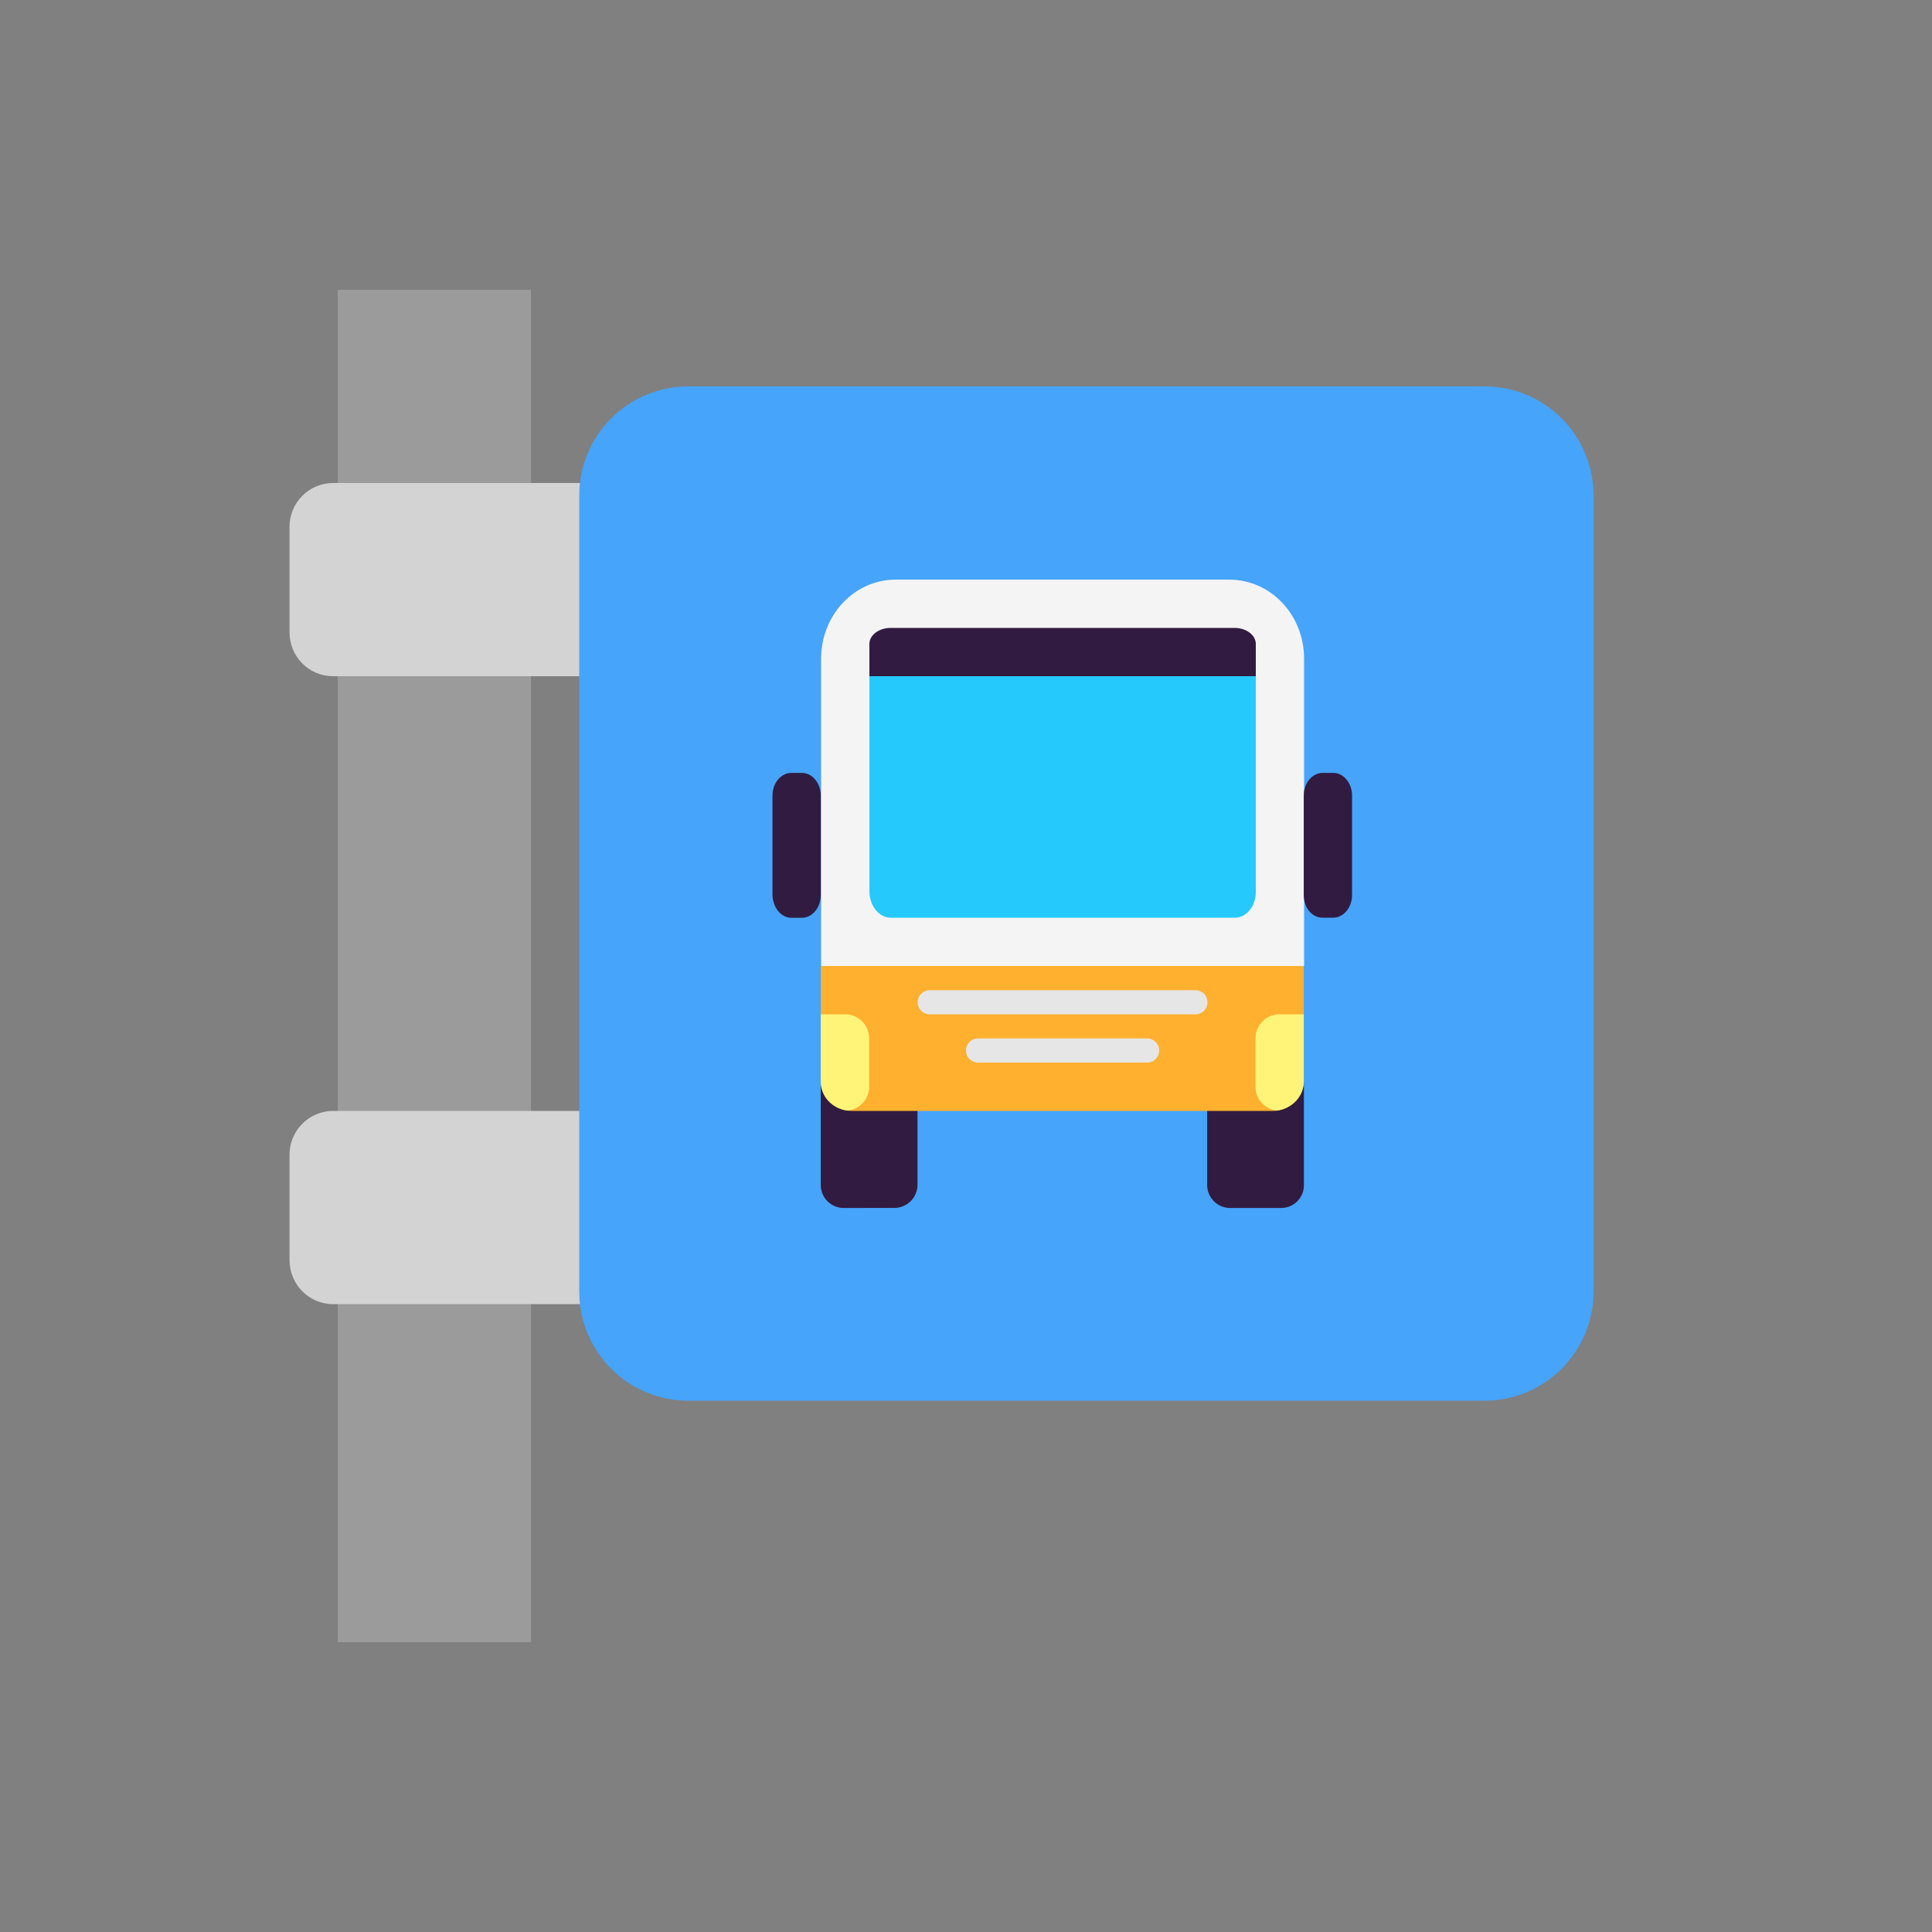 <svg width="120" height="120" viewBox="0 0 120 120" fill="none" xmlns="http://www.w3.org/2000/svg">
<rect x="0" y="0" width="120" height="120" fill="#808080" stroke="none"/>
<path d="M32.979 18H20.979V102H32.979V18Z" fill="#9B9B9B"/>
<path d="M20.7 42H36.258C36.618 41.997 36.975 41.923 37.306 41.783C37.638 41.642 37.939 41.438 38.192 41.181C38.444 40.924 38.644 40.62 38.779 40.286C38.914 39.952 38.982 39.594 38.979 39.234V32.733C38.981 32.374 38.913 32.019 38.777 31.687C38.641 31.355 38.441 31.053 38.188 30.799C37.935 30.545 37.634 30.344 37.303 30.207C36.972 30.069 36.617 29.999 36.258 30H20.7C20.342 30 19.987 30.07 19.656 30.207C19.325 30.345 19.024 30.546 18.772 30.8C18.519 31.055 18.319 31.356 18.184 31.688C18.048 32.02 17.98 32.375 17.982 32.733V39.27C17.982 40.788 19.191 42.003 20.7 42.003M20.7 81.003H36.258C36.982 80.998 37.674 80.707 38.184 80.193C38.694 79.68 38.98 78.985 38.979 78.261V71.745C38.983 71.386 38.915 71.029 38.78 70.696C38.645 70.363 38.444 70.06 38.191 69.805C37.938 69.549 37.637 69.347 37.305 69.209C36.974 69.07 36.617 69 36.258 69H20.7C20.341 69 19.986 69.071 19.654 69.209C19.323 69.347 19.022 69.55 18.77 69.805C18.517 70.059 18.317 70.362 18.182 70.695C18.047 71.027 17.979 71.383 17.982 71.742V78.258C17.982 79.782 19.191 81.003 20.7 81.003Z" fill="#D3D3D3"/>
<path d="M42.741 87H92.214C94.008 86.998 95.728 86.285 96.996 85.017C98.264 83.749 98.977 82.029 98.979 80.235V30.765C98.977 28.971 98.264 27.252 96.996 25.983C95.728 24.715 94.008 24.002 92.214 24H42.744C40.95 24.002 39.23 24.715 37.962 25.983C36.694 27.252 35.981 28.971 35.979 30.765V80.235C35.981 82.028 36.693 83.748 37.961 85.016C39.229 86.284 40.948 86.998 42.741 87Z" fill="#46A4FB"/>
<path d="M52.404 75.03C52.216 75.03 52.031 74.993 51.857 74.921C51.684 74.849 51.527 74.743 51.394 74.611C51.262 74.478 51.157 74.32 51.086 74.146C51.014 73.973 50.978 73.787 50.979 73.599V67.428C50.979 66.639 51.615 66 52.404 66H55.56C56.349 66 56.988 66.639 56.988 67.428V73.599C56.985 73.977 56.833 74.338 56.566 74.605C56.299 74.872 55.938 75.024 55.56 75.027L52.404 75.03ZM76.404 75.03H79.56C79.749 75.032 79.936 74.997 80.11 74.926C80.285 74.855 80.443 74.749 80.576 74.616C80.709 74.483 80.814 74.324 80.885 74.149C80.956 73.975 80.991 73.787 80.988 73.599V67.428C80.988 67.24 80.952 67.055 80.88 66.881C80.808 66.708 80.703 66.55 80.571 66.417C80.438 66.285 80.28 66.18 80.107 66.108C79.933 66.036 79.748 66 79.56 66H76.404C76.217 66 76.031 66.037 75.858 66.109C75.685 66.181 75.528 66.286 75.395 66.418C75.263 66.551 75.158 66.709 75.087 66.882C75.015 67.055 74.979 67.241 74.979 67.428V73.599C74.979 74.391 75.615 75.03 76.404 75.03Z" fill="#321B41"/>
<path d="M79.044 69H52.914C51.834 69 50.979 68.19 50.979 67.173V60H80.979V67.173C80.979 68.193 80.094 69 79.044 69Z" fill="#FFB02E"/>
<path d="M76.332 36H55.641C53.073 36 51 38.19 51 40.92V60H81V40.92C81 38.19 78.93 36 76.332 36Z" fill="#F4F4F4"/>
<path d="M49.809 57.006H49.149C48.519 57.006 48.009 56.388 47.979 55.59V49.422C47.979 48.621 48.519 48.006 49.149 48.006H49.809C50.469 48.006 50.979 48.66 50.979 49.422V55.59C50.979 56.388 50.439 57.006 49.809 57.006ZM82.809 57H82.149C81.489 57 80.979 56.382 80.979 55.587V49.419C80.979 48.621 81.519 48.006 82.149 48.006H82.809C83.469 48.006 83.979 48.657 83.979 49.419V55.587C83.979 56.382 83.439 57 82.809 57Z" fill="#321B41"/>
<path d="M76.701 57H55.323C54.594 57 54 56.256 54 55.344V42H78V55.344C78.027 56.256 77.43 57 76.701 57Z" fill="#26C9FC"/>
<path d="M57.759 63.003H74.241C74.34 63.004 74.439 62.986 74.531 62.949C74.623 62.911 74.707 62.856 74.777 62.786C74.848 62.717 74.904 62.634 74.942 62.542C74.98 62.45 75 62.352 75 62.253C75 62.154 74.98 62.056 74.942 61.964C74.904 61.872 74.848 61.789 74.777 61.719C74.707 61.65 74.623 61.595 74.531 61.557C74.439 61.52 74.34 61.502 74.241 61.503H57.759C57.66 61.502 57.561 61.52 57.469 61.557C57.377 61.595 57.293 61.65 57.223 61.719C57.152 61.789 57.096 61.872 57.058 61.964C57.02 62.056 57 62.154 57 62.253C57 62.673 57.333 63.003 57.759 63.003ZM60.759 66H71.241C71.667 66 72 65.67 72 65.25C72 64.83 71.667 64.5 71.241 64.5H60.759C60.66 64.499 60.561 64.517 60.469 64.555C60.377 64.592 60.293 64.647 60.223 64.716C60.152 64.786 60.096 64.869 60.058 64.961C60.02 65.052 60 65.151 60 65.25C60 65.67 60.333 66 60.759 66Z" fill="#E6E6E6"/>
<path d="M80.979 63V67.173C80.979 68.103 80.244 68.853 79.32 68.982C78.953 68.945 78.612 68.773 78.364 68.499C78.117 68.225 77.979 67.869 77.979 67.5V64.491C77.979 63.669 78.645 63 79.464 63H80.979ZM50.979 67.173C50.979 68.103 51.69 68.856 52.635 68.982C53.004 68.947 53.347 68.776 53.596 68.502C53.846 68.228 53.984 67.871 53.985 67.5V64.491C53.985 64.096 53.828 63.717 53.549 63.438C53.27 63.158 52.892 63.001 52.497 63H50.979V67.173Z" fill="#FFF478"/>
<path d="M77.973 42H54V39.993C54 39.447 54.594 39 55.32 39H76.68C77.406 39 78 39.447 78 39.993V42H77.973Z" fill="#321B41"/>
</svg>
